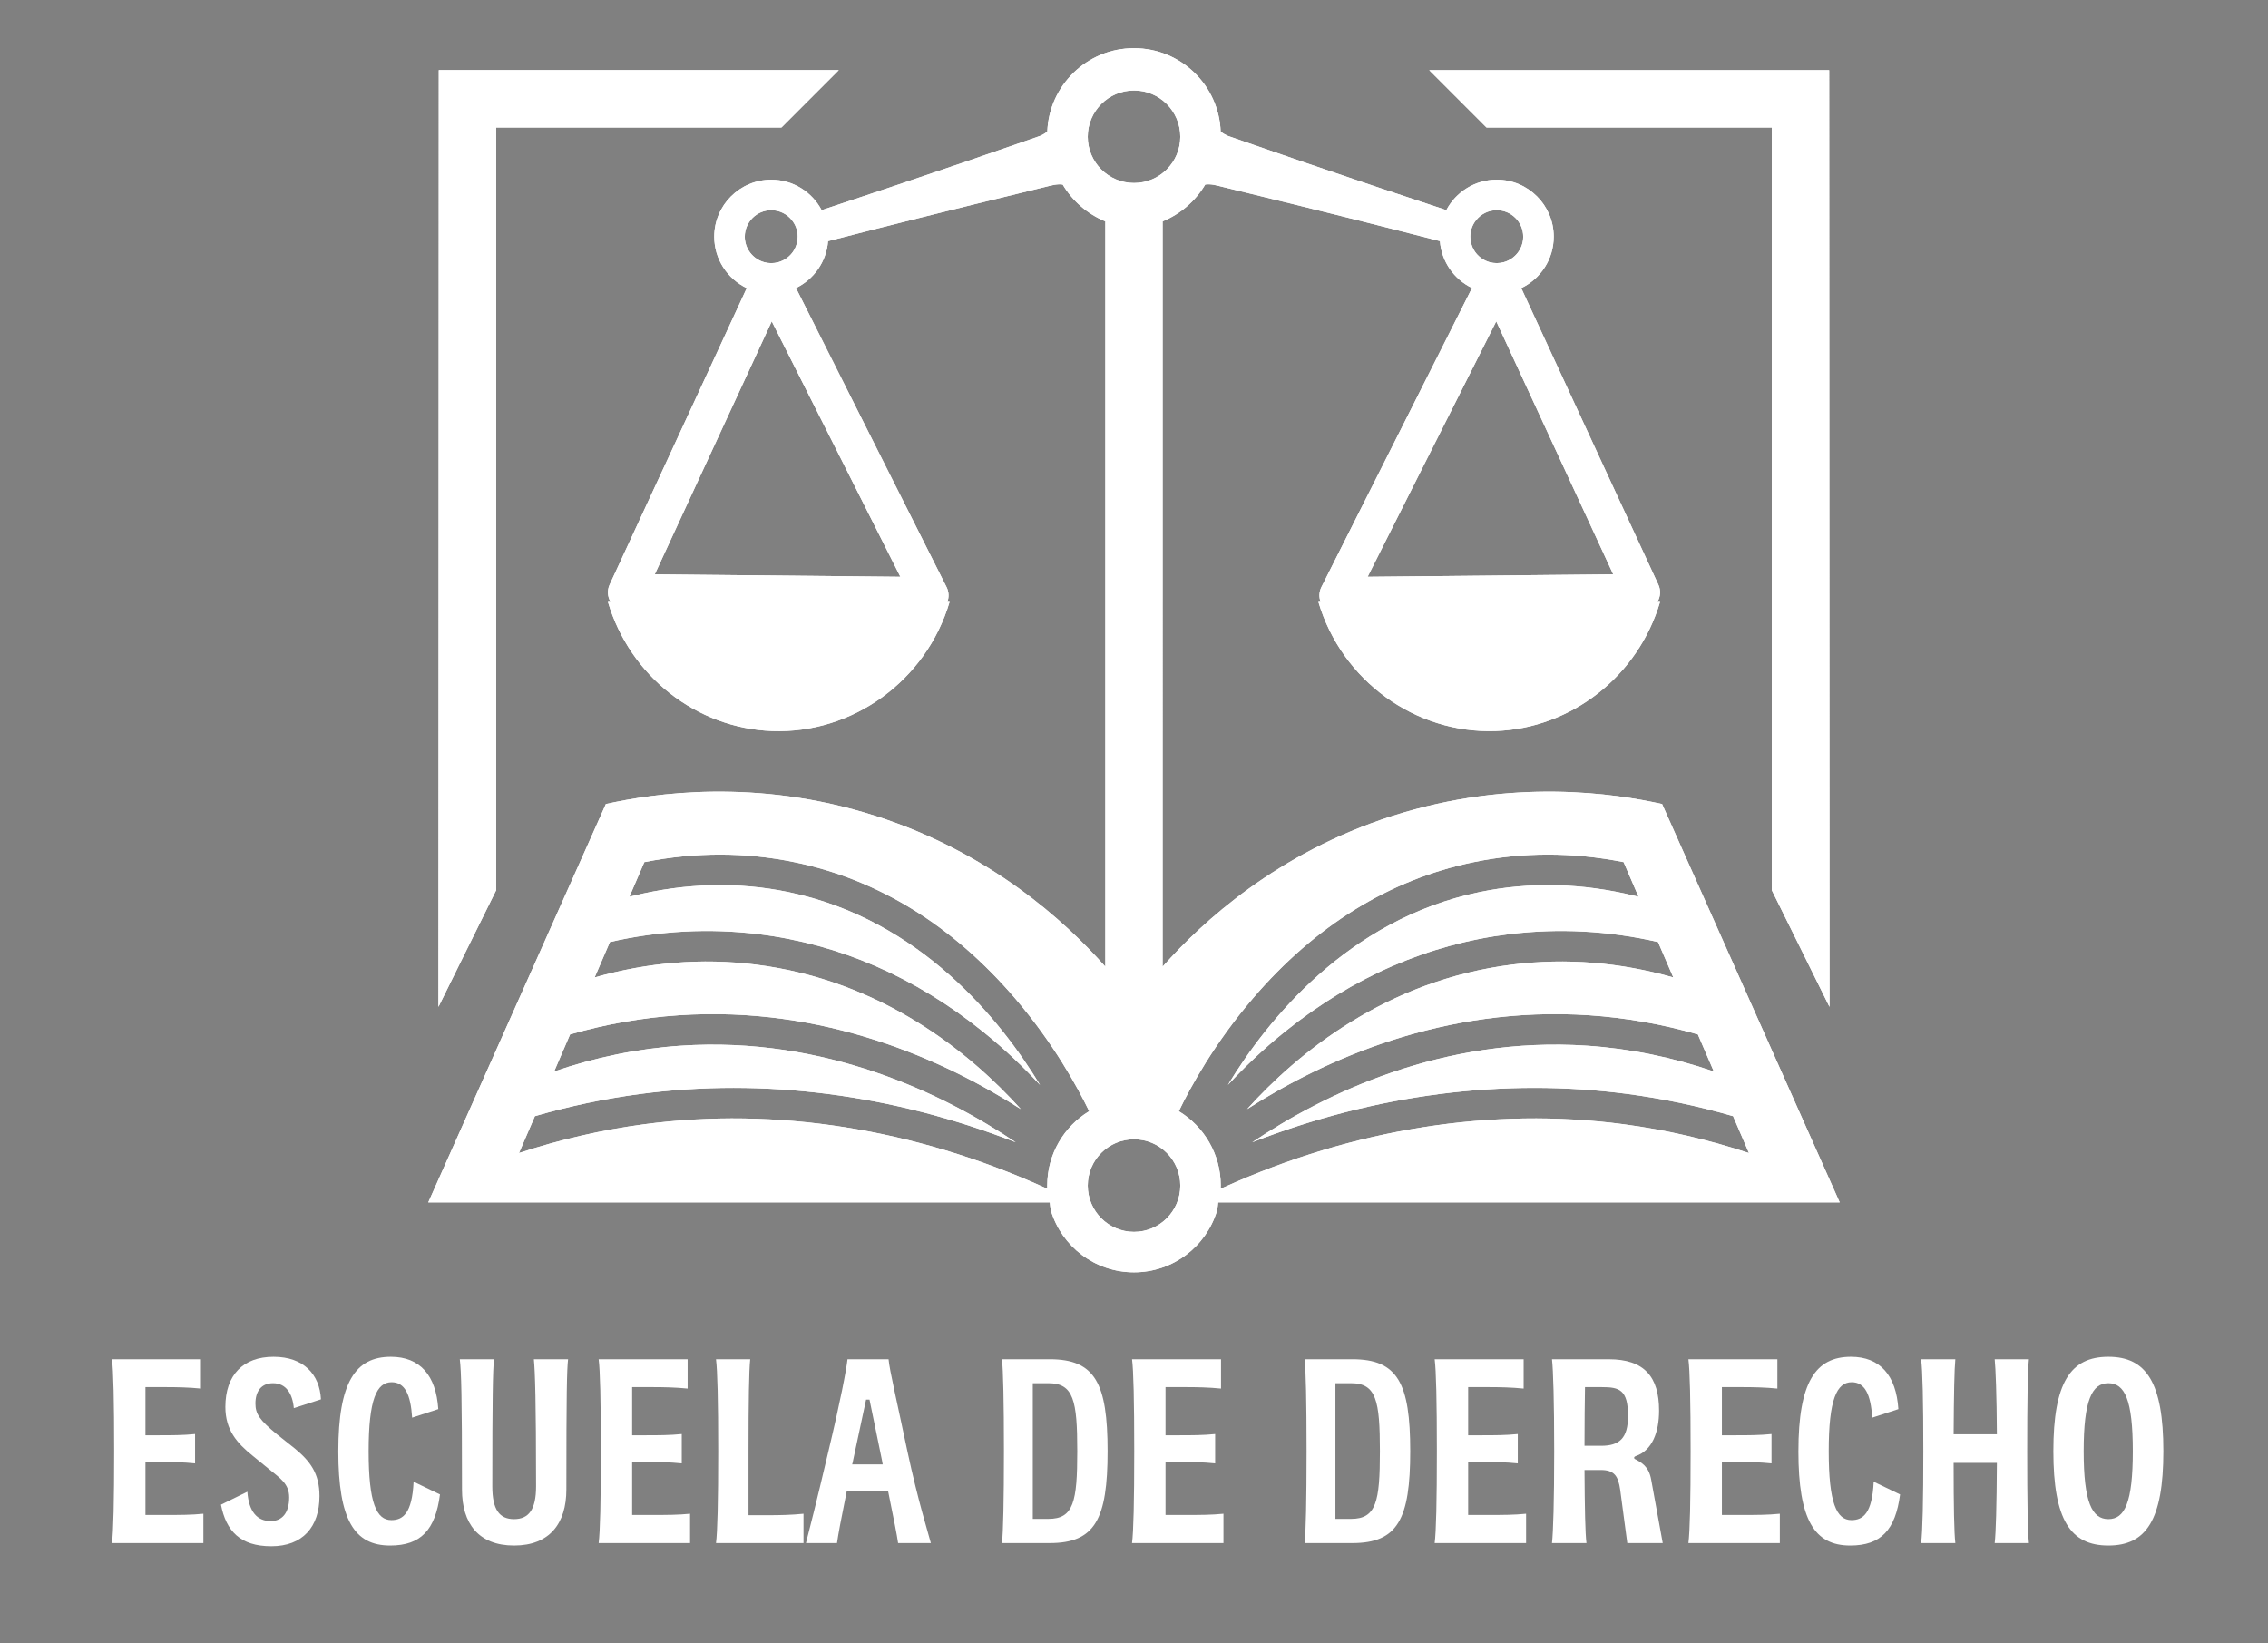 <svg xmlns="http://www.w3.org/2000/svg" xmlns:xlink="http://www.w3.org/1999/xlink" id="Capa_1" viewBox="0 0 1976.24 1431.68"><rect x="0" y="0" width="1976.24" height="1431.68" fill="#808080" stroke="none"/><defs><style>      .st0 {        fill: #272525;      }      .st1 {        fill: #fff;      }      .st2 {        clip-path: url(#clippath-2);      }      .st3 {        clip-path: url(#clippath);      }    </style><clipPath id="clippath"><path class="st0" d="M-766.73,61.11l49.98,50h248.57v664.6c16.75,33.86,33.52,67.74,50.27,101.62-.08-272.08-.19-544.14-.29-816.22h-348.53ZM-1629.73,61.11c-.1,272.08-.21,544.14-.29,816.22,16.75-33.88,33.52-67.76,50.27-101.62V111.1h248.57l49.98-50h-348.53ZM-1064.26,1033.02c0-22.27,18.05-40.32,40.32-40.32s40.32,18.05,40.32,40.32-18.05,40.32-40.32,40.32-40.32-18.05-40.32-40.32M-1450.62,751.19c44.46-8.81,88.49-8.75,131.12.12,72.92,15.15,137.45,55.04,191.87,118.5,33.45,39.06,54.36,77.27,64.61,98.41-21.89,13.24-36.53,37.29-36.53,64.73,0,.95.02,1.91.03,2.84l-2.53-1.15c-113.3-51.23-233.88-70.27-348.63-55.07-36.81,4.88-73.49,13.31-109.18,25.09l13.86-32.13c30.2-8.77,60.95-15.24,91.8-19.33,107.59-14.26,219.95.28,327.15,42.08-62.69-42.07-165.95-92.6-291.94-84.12-37.2,2.51-74.24,10.06-110.24,22.44l13.91-32.3c31.04-8.93,62.74-14.52,94.56-16.67,126.77-8.56,231.39,39.01,298.17,81.76-43.58-48.31-120.8-112.34-231.54-126.01-46.44-5.74-93.39-1.94-139.79,11.27l13.29-30.85c43.12-9.84,86.61-12.14,129.73-6.83,70.29,8.69,135.92,37.17,195.06,84.68,19.61,15.74,36.22,31.77,50.01,46.7-34.07-56.14-104.2-144.11-219.09-168.03-43.91-9.12-89.52-8.03-135.56,3.27l-3.18.79,13.02-30.2ZM-948.37,1032.95c0-27.45-14.63-51.49-36.53-64.73,10.23-21.14,31.15-59.35,64.61-98.41,54.4-63.46,118.94-103.35,191.85-118.5,42.64-8.87,86.68-8.93,131.12-.12l13.02,30.2-3.17-.79c-46.04-11.3-91.65-12.38-135.56-3.27-114.9,23.92-185.04,111.89-219.11,168.03,13.8-14.93,30.42-30.96,50.01-46.7,59.16-47.52,124.79-76,195.06-84.68,43.12-5.31,86.63-3.01,129.74,6.83l13.3,30.85c-46.4-13.21-93.35-17.01-139.79-11.27-110.76,13.67-187.96,77.7-231.56,126.01,66.78-42.76,171.42-90.33,298.19-81.76,31.82,2.15,63.5,7.74,94.56,16.67l13.92,32.3c-36.01-12.38-73.04-19.93-110.26-22.44-126-8.48-229.25,42.05-291.94,84.12,107.21-41.81,219.55-56.34,327.15-42.08,30.86,4.09,61.62,10.56,91.82,19.33l13.84,32.13c-35.69-11.78-72.35-20.21-109.18-25.09-114.75-15.2-235.31,3.83-348.63,55.07l-2.53,1.15c.03-.93.05-1.89.05-2.84M-1441.54,500.44l101.92-220.45,112.07,222.57-213.98-2.12ZM-708.3,279.99l101.92,220.45-214,2.12,112.08-222.57ZM-1346.14,228.46c-9.77-2.67-16.97-11.63-16.97-22.24,0-12.71,10.35-23.06,23.06-23.06,7.17,0,13.62,3.3,17.84,8.5,3.28,3.97,5.21,9.04,5.21,14.57,0,4.21-1.12,8.15-3.1,11.56-3.04,5.23-8.12,9.17-14.1,10.75-1.86.48-3.83.76-5.85.76s-4.13-.29-6.09-.83M-713.74,228.53c-5.98-1.58-11.04-5.52-14.08-10.75-1.98-3.41-3.11-7.34-3.11-11.56,0-5.52,1.94-10.59,5.21-14.57,4.21-5.19,10.66-8.5,17.85-8.5,12.71,0,23.06,10.35,23.06,23.06,0,10.61-7.21,19.57-16.99,22.24-1.94.53-3.97.83-6.07.83s-3.99-.28-5.87-.76M-1064.27,119.13c0-22.27,18.05-40.32,40.32-40.32s40.32,18.05,40.32,40.32-18.05,40.32-40.32,40.32-40.32-18.05-40.32-40.32M-1076.41,63.15c-13.59,13.1-22.29,31.27-23.08,51.44-1.88,1.62-3.92,2.77-6.02,3.72-5.04,1.75-10.1,3.52-15.17,5.3-17.39,6.07-35,12.16-52.75,18.23-40.73,13.97-82.14,27.88-122.69,41.26-8.34-15.77-24.89-26.52-43.92-26.52-27.38,0-49.67,22.27-49.67,49.65,0,19.74,11.59,36.82,28.32,44.82l-119.49,258.42c-2.23,4.83-1.89,10.46.86,15h-2.32c19.07,64.68,77.15,110.07,143.21,112.46,69.96,2.53,134.16-43.77,154.49-112.46h-1.95c1.57-4.16,1.37-8.84-.65-12.88l-131.26-260.63c15.52-7.5,26.57-22.86,27.96-40.86,28.41-7.33,59.59-15.2,83-21.07,14.43-3.63,29.34-7.35,44.39-11.02,21-5.18,42.17-10.36,62.5-15.29,4.88-1.18,9.48-2.6,14.57-1.91,8.55,14.34,21.57,25.71,37.17,32.11v649.34c-34.9-39.42-100.25-99.3-200.22-131.31-104.77-33.52-194.34-19.42-235.02-10.39-.22.53-.48,1.07-.69,1.6-12.42,27.83-24.83,55.66-37.23,83.47-38.92,87.35-77.87,174.67-116.81,262.02l540.75.02h.82c.21,2.39.5,4.75.95,7.07,9.32,31.15,38.2,53.83,72.41,53.83,17.1,0,32.87-5.68,45.52-15.24,12.66-9.56,22.2-23.03,26.86-38.59.45-2.32.76-4.68.94-7.07h.83l540.77-.02c-38.95-87.35-77.89-174.67-116.83-262.02-12.4-27.81-24.8-55.64-37.22-83.47-.22-.53-.46-1.06-.7-1.6-40.66-9.03-130.24-23.13-235.02,10.39-99.99,32.02-165.33,91.91-200.23,131.33V192.91c15.58-6.4,28.64-17.77,37.17-32.11,5.09-.69,9.7.72,14.57,1.91,20.33,4.94,41.52,10.11,62.52,15.29,15.03,3.68,29.94,7.4,44.39,11.02,23.39,5.86,54.59,13.74,83,21.07,1.39,18.01,12.45,33.36,27.96,40.86l-131.26,260.63c-2.03,4.04-2.24,8.72-.65,12.88h-1.96c20.35,68.69,84.53,114.99,154.51,112.46,66.04-2.39,124.14-47.78,143.21-112.46h-2.32c2.75-4.54,3.1-10.17.86-15l-119.49-258.42c16.74-8,28.31-25.07,28.31-44.82,0-27.38-22.27-49.65-49.65-49.65-19.04,0-35.6,10.75-43.93,26.52-40.57-13.38-81.98-27.29-122.71-41.26-17.75-6.07-35.36-12.16-52.73-18.23-5.07-1.77-10.15-3.54-15.19-5.3-2.08-.95-4.13-2.1-6.02-3.72-1.56-40.36-34.76-72.6-75.52-72.6-20.38,0-38.87,8.05-52.46,21.16"></path></clipPath><clipPath id="clippath-2"><path class="st1" d="M1245.34,61.11l49.98,50h248.57v664.6c16.75,33.86,33.52,67.74,50.27,101.62-.08-272.08-.19-544.14-.29-816.22h-348.53ZM382.34,61.11c-.1,272.08-.21,544.14-.29,816.22,16.75-33.88,33.52-67.76,50.27-101.62V111.1h248.57l49.98-50h-348.53ZM947.82,1033.02c0-22.27,18.05-40.32,40.32-40.32s40.32,18.05,40.32,40.32-18.05,40.32-40.32,40.32-40.32-18.05-40.32-40.32M561.46,751.19c44.46-8.81,88.49-8.75,131.12.12,72.92,15.15,137.45,55.04,191.87,118.5,33.45,39.06,54.36,77.27,64.61,98.41-21.89,13.24-36.53,37.29-36.53,64.73,0,.95.02,1.91.03,2.84l-2.53-1.15c-113.3-51.23-233.88-70.27-348.63-55.07-36.81,4.88-73.49,13.31-109.18,25.09l13.86-32.13c30.2-8.77,60.95-15.24,91.8-19.33,107.59-14.26,219.95.28,327.15,42.08-62.69-42.07-165.95-92.6-291.94-84.12-37.2,2.51-74.24,10.06-110.24,22.44l13.91-32.3c31.04-8.93,62.74-14.52,94.56-16.67,126.77-8.56,231.39,39.01,298.17,81.76-43.58-48.31-120.8-112.34-231.54-126.01-46.44-5.74-93.39-1.94-139.79,11.27l13.29-30.85c43.12-9.84,86.61-12.14,129.73-6.83,70.29,8.69,135.92,37.17,195.06,84.68,19.61,15.74,36.22,31.77,50.01,46.7-34.07-56.14-104.2-144.11-219.09-168.03-43.91-9.12-89.52-8.03-135.56,3.27l-3.18.79,13.02-30.2ZM1063.7,1032.95c0-27.45-14.63-51.49-36.53-64.73,10.23-21.14,31.15-59.35,64.61-98.41,54.4-63.46,118.94-103.35,191.85-118.5,42.64-8.87,86.68-8.93,131.12-.12l13.02,30.2-3.17-.79c-46.04-11.3-91.65-12.38-135.56-3.27-114.9,23.92-185.04,111.89-219.11,168.03,13.8-14.93,30.42-30.96,50.01-46.7,59.16-47.52,124.79-76,195.06-84.68,43.12-5.31,86.63-3.01,129.74,6.83l13.3,30.85c-46.4-13.21-93.35-17.01-139.79-11.27-110.76,13.67-187.96,77.7-231.56,126.01,66.78-42.76,171.42-90.33,298.19-81.76,31.82,2.15,63.5,7.74,94.56,16.67l13.92,32.3c-36.01-12.38-73.04-19.93-110.26-22.44-126-8.48-229.25,42.05-291.94,84.12,107.21-41.81,219.55-56.34,327.15-42.08,30.86,4.09,61.62,10.56,91.82,19.33l13.84,32.13c-35.69-11.78-72.35-20.21-109.18-25.09-114.75-15.2-235.31,3.83-348.63,55.07l-2.53,1.15c.03-.93.05-1.89.05-2.84M570.54,500.44l101.92-220.45,112.07,222.57-213.98-2.12ZM1303.77,279.99l101.92,220.45-214,2.12,112.08-222.57ZM665.94,228.46c-9.77-2.67-16.97-11.63-16.97-22.24,0-12.71,10.35-23.06,23.06-23.06,7.17,0,13.62,3.3,17.84,8.5,3.28,3.97,5.21,9.04,5.21,14.57,0,4.21-1.12,8.15-3.1,11.56-3.04,5.23-8.12,9.17-14.1,10.75-1.86.48-3.83.76-5.85.76s-4.13-.29-6.09-.83M1298.34,228.53c-5.98-1.58-11.04-5.52-14.08-10.75-1.98-3.41-3.11-7.34-3.11-11.56,0-5.52,1.94-10.59,5.21-14.57,4.21-5.19,10.66-8.5,17.85-8.5,12.71,0,23.06,10.35,23.06,23.06,0,10.61-7.21,19.57-16.99,22.24-1.94.53-3.97.83-6.07.83s-3.99-.28-5.87-.76M947.81,119.13c0-22.27,18.05-40.32,40.32-40.32s40.32,18.05,40.32,40.32-18.05,40.32-40.32,40.32-40.32-18.05-40.32-40.32M935.66,63.15c-13.59,13.1-22.29,31.27-23.08,51.44-1.88,1.62-3.92,2.77-6.02,3.72-5.04,1.75-10.1,3.52-15.17,5.3-17.39,6.07-35,12.16-52.75,18.23-40.73,13.97-82.14,27.88-122.69,41.26-8.34-15.77-24.89-26.52-43.92-26.52-27.38,0-49.67,22.27-49.67,49.65,0,19.74,11.59,36.82,28.32,44.82l-119.49,258.42c-2.23,4.83-1.89,10.46.86,15h-2.32c19.07,64.68,77.15,110.07,143.21,112.46,69.96,2.53,134.16-43.77,154.49-112.46h-1.95c1.57-4.16,1.37-8.84-.65-12.88l-131.26-260.63c15.52-7.5,26.57-22.86,27.96-40.86,28.41-7.33,59.59-15.2,83-21.07,14.43-3.63,29.34-7.35,44.39-11.02,21-5.18,42.17-10.36,62.5-15.29,4.88-1.18,9.48-2.6,14.57-1.91,8.55,14.34,21.57,25.71,37.17,32.11v649.34c-34.9-39.42-100.25-99.3-200.22-131.31-104.77-33.52-194.34-19.42-235.02-10.39-.22.53-.48,1.07-.69,1.6-12.42,27.83-24.83,55.66-37.23,83.47-38.92,87.35-77.87,174.67-116.81,262.02l540.75.02h.82c.21,2.39.5,4.75.95,7.07,9.32,31.15,38.2,53.83,72.41,53.83,17.1,0,32.87-5.68,45.52-15.24,12.66-9.56,22.2-23.03,26.86-38.59.45-2.32.76-4.68.94-7.07h.83l540.77-.02c-38.95-87.35-77.89-174.67-116.83-262.02-12.4-27.81-24.8-55.64-37.22-83.47-.22-.53-.46-1.06-.7-1.6-40.66-9.03-130.24-23.13-235.02,10.39-99.99,32.02-165.33,91.91-200.23,131.33V192.91c15.58-6.4,28.64-17.77,37.17-32.11,5.09-.69,9.7.72,14.57,1.91,20.33,4.94,41.52,10.11,62.52,15.29,15.03,3.68,29.94,7.4,44.39,11.02,23.39,5.86,54.59,13.74,83,21.07,1.39,18.01,12.45,33.36,27.96,40.86l-131.26,260.63c-2.03,4.04-2.24,8.72-.65,12.88h-1.96c20.35,68.69,84.53,114.99,154.51,112.46,66.04-2.39,124.14-47.78,143.21-112.46h-2.32c2.75-4.54,3.1-10.17.86-15l-119.49-258.42c16.74-8,28.31-25.07,28.31-44.82,0-27.38-22.27-49.65-49.65-49.65-19.04,0-35.6,10.75-43.93,26.52-40.57-13.38-81.98-27.29-122.71-41.26-17.75-6.07-35.36-12.16-52.73-18.23-5.07-1.77-10.15-3.54-15.19-5.3-2.08-.95-4.13-2.1-6.02-3.72-1.56-40.36-34.76-72.6-75.52-72.6-20.38,0-38.87,8.05-52.46,21.16"></path></clipPath></defs><g><path class="st0" d="M-766.73,61.11l49.98,50h248.57v664.6c16.75,33.86,33.52,67.74,50.27,101.62-.08-272.08-.19-544.14-.29-816.22h-348.53ZM-1629.73,61.11c-.1,272.08-.21,544.14-.29,816.22,16.75-33.88,33.52-67.76,50.27-101.62V111.1h248.57l49.98-50h-348.53ZM-1064.26,1033.02c0-22.27,18.05-40.32,40.32-40.32s40.32,18.05,40.32,40.32-18.05,40.32-40.32,40.32-40.32-18.05-40.32-40.32M-1450.62,751.19c44.46-8.81,88.49-8.75,131.12.12,72.92,15.15,137.45,55.04,191.87,118.5,33.45,39.06,54.36,77.27,64.61,98.41-21.89,13.24-36.53,37.29-36.53,64.73,0,.95.02,1.91.03,2.84l-2.53-1.15c-113.3-51.23-233.88-70.27-348.63-55.07-36.81,4.88-73.49,13.31-109.18,25.09l13.86-32.13c30.2-8.77,60.95-15.24,91.8-19.33,107.59-14.26,219.95.28,327.15,42.08-62.69-42.07-165.95-92.6-291.94-84.12-37.2,2.51-74.24,10.06-110.24,22.44l13.91-32.3c31.04-8.93,62.74-14.52,94.56-16.67,126.77-8.56,231.39,39.01,298.17,81.76-43.58-48.31-120.8-112.34-231.54-126.01-46.44-5.74-93.39-1.94-139.79,11.27l13.29-30.85c43.12-9.84,86.61-12.14,129.73-6.83,70.29,8.69,135.92,37.17,195.06,84.68,19.61,15.74,36.22,31.77,50.01,46.7-34.07-56.14-104.2-144.11-219.09-168.03-43.91-9.12-89.52-8.03-135.56,3.27l-3.18.79,13.02-30.2ZM-948.37,1032.95c0-27.45-14.63-51.49-36.53-64.73,10.23-21.14,31.15-59.35,64.61-98.41,54.4-63.46,118.94-103.35,191.85-118.5,42.64-8.87,86.68-8.93,131.12-.12l13.02,30.2-3.17-.79c-46.04-11.3-91.65-12.38-135.56-3.27-114.9,23.92-185.04,111.89-219.11,168.03,13.8-14.93,30.42-30.96,50.01-46.7,59.16-47.52,124.79-76,195.06-84.68,43.12-5.31,86.63-3.01,129.74,6.83l13.3,30.85c-46.4-13.21-93.35-17.01-139.79-11.27-110.76,13.67-187.96,77.7-231.56,126.01,66.78-42.76,171.42-90.33,298.19-81.76,31.82,2.15,63.5,7.74,94.56,16.67l13.92,32.3c-36.01-12.38-73.04-19.93-110.26-22.44-126-8.48-229.25,42.05-291.94,84.12,107.21-41.81,219.55-56.34,327.15-42.08,30.86,4.09,61.62,10.56,91.82,19.33l13.84,32.13c-35.69-11.78-72.35-20.21-109.18-25.09-114.75-15.2-235.31,3.83-348.63,55.07l-2.53,1.15c.03-.93.05-1.89.05-2.84M-1441.54,500.44l101.92-220.45,112.07,222.57-213.98-2.12ZM-708.3,279.99l101.92,220.45-214,2.12,112.08-222.57ZM-1346.14,228.46c-9.77-2.67-16.97-11.63-16.97-22.24,0-12.71,10.35-23.06,23.06-23.06,7.17,0,13.62,3.3,17.84,8.5,3.28,3.97,5.21,9.04,5.21,14.57,0,4.21-1.12,8.15-3.1,11.56-3.04,5.23-8.12,9.17-14.1,10.75-1.86.48-3.83.76-5.85.76s-4.13-.29-6.09-.83M-713.74,228.53c-5.98-1.58-11.04-5.52-14.08-10.75-1.98-3.41-3.11-7.34-3.11-11.56,0-5.52,1.94-10.59,5.21-14.57,4.21-5.19,10.66-8.5,17.85-8.5,12.71,0,23.06,10.35,23.06,23.06,0,10.61-7.21,19.57-16.99,22.24-1.94.53-3.97.83-6.07.83s-3.99-.28-5.87-.76M-1064.27,119.13c0-22.27,18.05-40.32,40.32-40.32s40.32,18.05,40.32,40.32-18.05,40.32-40.32,40.32-40.32-18.05-40.32-40.32M-1076.41,63.15c-13.59,13.1-22.29,31.27-23.08,51.44-1.88,1.62-3.92,2.77-6.02,3.72-5.04,1.75-10.1,3.52-15.17,5.3-17.39,6.07-35,12.16-52.75,18.23-40.73,13.97-82.14,27.88-122.69,41.26-8.34-15.77-24.89-26.52-43.92-26.52-27.38,0-49.67,22.27-49.67,49.65,0,19.74,11.59,36.82,28.32,44.82l-119.49,258.42c-2.23,4.83-1.89,10.46.86,15h-2.32c19.07,64.68,77.15,110.07,143.21,112.46,69.96,2.53,134.16-43.77,154.49-112.46h-1.95c1.57-4.16,1.37-8.84-.65-12.88l-131.26-260.63c15.52-7.5,26.57-22.86,27.96-40.86,28.41-7.33,59.59-15.2,83-21.07,14.43-3.63,29.34-7.35,44.39-11.02,21-5.18,42.17-10.36,62.5-15.29,4.88-1.18,9.48-2.6,14.57-1.91,8.55,14.34,21.57,25.71,37.17,32.11v649.34c-34.9-39.42-100.25-99.3-200.22-131.31-104.77-33.52-194.34-19.42-235.02-10.39-.22.53-.48,1.07-.69,1.6-12.42,27.83-24.83,55.66-37.23,83.47-38.92,87.35-77.87,174.67-116.81,262.02l540.75.02h.82c.21,2.39.5,4.75.95,7.07,9.32,31.15,38.2,53.83,72.41,53.83,17.1,0,32.87-5.68,45.52-15.24,12.66-9.56,22.2-23.03,26.86-38.59.45-2.32.76-4.68.94-7.07h.83l540.77-.02c-38.95-87.35-77.89-174.67-116.83-262.02-12.4-27.81-24.8-55.64-37.22-83.47-.22-.53-.46-1.06-.7-1.6-40.66-9.03-130.24-23.13-235.02,10.39-99.99,32.02-165.33,91.91-200.23,131.33V192.91c15.58-6.4,28.64-17.77,37.17-32.11,5.09-.69,9.7.72,14.57,1.91,20.33,4.94,41.52,10.11,62.52,15.29,15.03,3.68,29.94,7.4,44.39,11.02,23.39,5.86,54.59,13.74,83,21.07,1.39,18.01,12.45,33.36,27.96,40.86l-131.26,260.63c-2.03,4.04-2.24,8.72-.65,12.88h-1.96c20.35,68.69,84.53,114.99,154.51,112.46,66.04-2.39,124.14-47.78,143.21-112.46h-2.32c2.75-4.54,3.1-10.17.86-15l-119.49-258.42c16.74-8,28.31-25.07,28.31-44.82,0-27.38-22.27-49.65-49.65-49.65-19.04,0-35.6,10.75-43.93,26.52-40.57-13.38-81.98-27.29-122.71-41.26-17.75-6.07-35.36-12.16-52.73-18.23-5.07-1.77-10.15-3.54-15.19-5.3-2.08-.95-4.13-2.1-6.02-3.72-1.56-40.36-34.76-72.6-75.52-72.6-20.38,0-38.87,8.05-52.46,21.16"></path><g class="st3"><rect class="st0" x="-1835.87" y="-236.63" width="1623.81" height="1623.81" transform="translate(-706.69 -555.55) rotate(-45)"></rect></g></g><g><g><path class="st1" d="M1245.34,61.11l49.98,50h248.57v664.6c16.75,33.86,33.52,67.74,50.27,101.62-.08-272.08-.19-544.14-.29-816.22h-348.53ZM382.34,61.11c-.1,272.08-.21,544.14-.29,816.22,16.75-33.88,33.52-67.76,50.27-101.62V111.1h248.57l49.98-50h-348.53ZM947.82,1033.02c0-22.27,18.05-40.32,40.32-40.32s40.32,18.05,40.32,40.32-18.05,40.32-40.32,40.32-40.32-18.05-40.32-40.32M561.46,751.19c44.46-8.81,88.49-8.75,131.12.12,72.92,15.15,137.45,55.04,191.87,118.5,33.45,39.06,54.36,77.27,64.61,98.41-21.89,13.24-36.53,37.29-36.53,64.73,0,.95.02,1.91.03,2.84l-2.53-1.15c-113.3-51.23-233.88-70.27-348.63-55.07-36.81,4.88-73.49,13.31-109.18,25.09l13.86-32.13c30.2-8.77,60.95-15.24,91.8-19.33,107.59-14.26,219.95.28,327.15,42.08-62.69-42.07-165.95-92.6-291.94-84.12-37.2,2.51-74.24,10.06-110.24,22.44l13.91-32.3c31.04-8.93,62.74-14.52,94.56-16.67,126.77-8.56,231.39,39.01,298.17,81.76-43.58-48.31-120.8-112.34-231.54-126.01-46.44-5.74-93.39-1.94-139.79,11.27l13.29-30.85c43.12-9.84,86.61-12.14,129.73-6.83,70.29,8.69,135.92,37.17,195.06,84.68,19.61,15.74,36.22,31.77,50.01,46.7-34.07-56.14-104.2-144.11-219.09-168.03-43.91-9.12-89.52-8.03-135.56,3.27l-3.18.79,13.02-30.2ZM1063.7,1032.95c0-27.45-14.63-51.49-36.53-64.73,10.23-21.14,31.15-59.35,64.61-98.41,54.4-63.46,118.94-103.35,191.85-118.5,42.64-8.87,86.68-8.93,131.12-.12l13.02,30.2-3.17-.79c-46.04-11.3-91.65-12.38-135.56-3.27-114.9,23.92-185.04,111.89-219.11,168.03,13.8-14.93,30.42-30.96,50.01-46.7,59.16-47.52,124.79-76,195.06-84.68,43.12-5.31,86.63-3.01,129.74,6.83l13.3,30.85c-46.4-13.21-93.35-17.01-139.79-11.27-110.76,13.67-187.96,77.7-231.56,126.01,66.78-42.76,171.42-90.33,298.19-81.76,31.82,2.15,63.5,7.74,94.56,16.67l13.92,32.3c-36.01-12.38-73.04-19.93-110.26-22.44-126-8.48-229.25,42.05-291.94,84.12,107.21-41.81,219.55-56.34,327.15-42.08,30.86,4.09,61.62,10.56,91.82,19.33l13.84,32.13c-35.69-11.78-72.35-20.21-109.18-25.09-114.75-15.2-235.31,3.83-348.63,55.07l-2.53,1.15c.03-.93.05-1.89.05-2.84M570.54,500.44l101.92-220.45,112.07,222.57-213.98-2.12ZM1303.77,279.99l101.92,220.45-214,2.12,112.08-222.57ZM665.94,228.46c-9.77-2.67-16.97-11.63-16.97-22.24,0-12.71,10.35-23.06,23.06-23.06,7.17,0,13.62,3.3,17.84,8.5,3.28,3.97,5.21,9.04,5.21,14.57,0,4.21-1.12,8.15-3.1,11.56-3.04,5.23-8.12,9.17-14.1,10.75-1.86.48-3.83.76-5.85.76s-4.13-.29-6.09-.83M1298.34,228.53c-5.98-1.58-11.04-5.52-14.08-10.75-1.98-3.41-3.11-7.34-3.11-11.56,0-5.52,1.94-10.59,5.21-14.57,4.21-5.19,10.66-8.5,17.85-8.5,12.71,0,23.06,10.35,23.06,23.06,0,10.61-7.21,19.57-16.99,22.24-1.94.53-3.97.83-6.07.83s-3.99-.28-5.87-.76M947.81,119.13c0-22.27,18.05-40.32,40.32-40.32s40.32,18.05,40.32,40.32-18.05,40.32-40.32,40.32-40.32-18.05-40.32-40.32M935.66,63.15c-13.59,13.1-22.29,31.27-23.08,51.44-1.88,1.62-3.92,2.77-6.02,3.72-5.04,1.75-10.1,3.52-15.17,5.3-17.39,6.07-35,12.16-52.75,18.23-40.73,13.97-82.14,27.88-122.69,41.26-8.34-15.77-24.89-26.52-43.92-26.52-27.38,0-49.67,22.27-49.67,49.65,0,19.74,11.59,36.82,28.32,44.82l-119.49,258.42c-2.23,4.83-1.89,10.46.86,15h-2.32c19.07,64.68,77.15,110.07,143.21,112.46,69.96,2.53,134.16-43.77,154.49-112.46h-1.95c1.57-4.16,1.37-8.84-.65-12.88l-131.26-260.63c15.52-7.5,26.57-22.86,27.96-40.86,28.41-7.33,59.59-15.2,83-21.07,14.43-3.63,29.34-7.35,44.39-11.02,21-5.18,42.17-10.36,62.5-15.29,4.88-1.18,9.48-2.6,14.57-1.91,8.55,14.34,21.57,25.71,37.17,32.11v649.34c-34.9-39.42-100.25-99.3-200.22-131.31-104.77-33.52-194.34-19.42-235.02-10.39-.22.53-.48,1.07-.69,1.6-12.42,27.83-24.83,55.66-37.23,83.47-38.92,87.35-77.87,174.67-116.81,262.02l540.75.02h.82c.21,2.39.5,4.75.95,7.07,9.32,31.15,38.2,53.83,72.41,53.83,17.1,0,32.87-5.68,45.52-15.24,12.66-9.56,22.2-23.03,26.86-38.59.45-2.32.76-4.68.94-7.07h.83l540.77-.02c-38.95-87.35-77.89-174.67-116.83-262.02-12.4-27.81-24.8-55.64-37.22-83.47-.22-.53-.46-1.06-.7-1.6-40.66-9.03-130.24-23.13-235.02,10.39-99.99,32.02-165.33,91.91-200.23,131.33V192.91c15.58-6.4,28.64-17.77,37.17-32.11,5.09-.69,9.7.72,14.57,1.91,20.33,4.94,41.52,10.11,62.52,15.29,15.03,3.68,29.94,7.4,44.39,11.02,23.39,5.86,54.59,13.74,83,21.07,1.39,18.01,12.45,33.36,27.96,40.86l-131.26,260.63c-2.03,4.04-2.24,8.72-.65,12.88h-1.96c20.35,68.69,84.53,114.99,154.51,112.46,66.04-2.39,124.14-47.78,143.21-112.46h-2.32c2.75-4.54,3.1-10.17.86-15l-119.49-258.42c16.74-8,28.31-25.07,28.31-44.82,0-27.38-22.27-49.65-49.65-49.65-19.04,0-35.6,10.75-43.93,26.52-40.57-13.38-81.98-27.29-122.71-41.26-17.75-6.07-35.36-12.16-52.73-18.23-5.07-1.77-10.15-3.54-15.19-5.3-2.08-.95-4.13-2.1-6.02-3.72-1.56-40.36-34.76-72.6-75.52-72.6-20.38,0-38.87,8.05-52.46,21.16"></path><g class="st2"><rect class="st1" x="176.21" y="-236.63" width="1623.81" height="1623.81" transform="translate(-117.37 867.2) rotate(-45)"></rect></g></g><g><path class="st1" d="M177.22,1318.97v25.56h-79.66c1.28-9.8,1.92-36.42,1.92-80.09s-.64-70.5-1.92-80.09h77.53v25.56c-10.44-1.07-20.87-1.28-31.31-1.28h-17.04v41.96h11.93c10.44,0,20.87,0,31.31-1.07v25.56c-10.44-1.07-20.87-1.28-31.31-1.28h-11.93v46.22h19.17c10.44,0,20.87,0,31.31-1.06Z"></path><path class="st1" d="M235.79,1325.36c10.01,0,16.19-7.03,16.19-20.66,0-11.93-7.88-16.61-17.68-24.71l-14.06-11.5c-13.84-11.08-23.86-22.58-23.86-42.6,0-27.9,15.55-43.67,41.96-43.67s40.26,15.55,41.32,37.06l-23.64,7.67c-1.06-12.35-6.6-21.73-18.1-21.73-10.22,0-15.34,7.03-15.34,17.68,0,8.95,3.41,14.27,18.74,26.84l15.55,12.35c13.42,11.08,21.51,21.73,21.51,41.53,0,26.84-14.7,43.66-41.96,43.66s-39.4-13.42-43.88-36.21l23-11.29c1.28,17.89,8.95,25.56,20.23,25.56Z"></path><path class="st1" d="M294.8,1264.44c0-60.07,14.91-82.22,45.79-82.22,25.35,0,39.4,16.19,41.32,45.58l-22.79,7.45c-1.28-20.23-6.39-30.88-17.89-30.88-12.99,0-20.02,14.91-20.02,60.07s6.82,60.06,19.81,60.06c10.01,0,18.1-5.75,19.38-33.44l23,11.08c-4.05,30.88-16.61,44.52-43.45,44.52-31.1,0-45.16-22.15-45.16-82.22Z"></path><path class="st1" d="M402.57,1297.88c0-81.79-.64-102.88-1.92-113.53h29.82c-1.07,8.95-1.49,35.15-1.49,110.76,0,20.24,6.18,28.54,18.96,28.54s19.17-8.31,19.17-28.54c0-74.12-.85-100.11-1.92-110.76h29.82c-1.06,8.95-1.49,30.03-1.49,113.53,0,29.39-14.48,48.78-45.58,48.78s-45.37-19.38-45.37-48.78Z"></path><path class="st1" d="M601.3,1318.97v25.56h-79.66c1.28-9.8,1.92-36.42,1.92-80.09s-.64-70.5-1.92-80.09h77.53v25.56c-10.44-1.07-20.87-1.28-31.31-1.28h-17.04v41.96h11.93c10.44,0,20.87,0,31.31-1.07v25.56c-10.44-1.07-20.87-1.28-31.31-1.28h-11.93v46.22h19.17c10.44,0,20.87,0,31.31-1.06Z"></path><path class="st1" d="M700.14,1318.97v25.56h-76.25c1.28-9.58,1.92-36.42,1.92-80.09s-.64-70.29-1.92-80.09h29.82c-1.06,9.8-1.49,36.42-1.49,80.09v55.8h16.61c10.44,0,20.87-.21,31.31-1.28Z"></path><path class="st1" d="M773.84,1299.16h-36c-5.11,25.13-7.45,37.91-8.52,45.37h-27.05c2.56-9.8,9.37-36.42,19.6-80.09,10.44-43.67,15.55-70.5,16.61-80.09h35.78c.85,9.59,7.24,36.42,16.4,80.09,9.37,43.66,17.89,70.29,20.45,80.09h-28.54c-1.06-7.45-3.62-20.23-8.73-45.37ZM769.15,1275.95l-.64-3.62-10.86-52.82h-2.98l-11.29,52.82c-.21,1.28-.43,2.34-.85,3.62h26.62Z"></path><path class="st1" d="M965.11,1264.44c0,59.21-10.86,80.09-50.48,80.09h-41.54c1.07-9.8,1.7-36.85,1.7-80.09s-.64-70.5-1.7-80.09h41.54c39.62,0,50.48,20.87,50.48,80.09ZM938.7,1264.44c0-44.09-3.19-59.21-25.13-59.21h-13.63v118.21h13.63c21.94,0,25.13-14.91,25.13-59Z"></path><path class="st1" d="M1066.07,1318.97v25.56h-79.66c1.28-9.8,1.92-36.42,1.92-80.09s-.64-70.5-1.92-80.09h77.53v25.56c-10.44-1.07-20.87-1.28-31.31-1.28h-17.04v41.96h11.93c10.44,0,20.87,0,31.31-1.07v25.56c-10.44-1.07-20.87-1.28-31.31-1.28h-11.93v46.22h19.17c10.44,0,20.87,0,31.31-1.06Z"></path><path class="st1" d="M1228.81,1264.44c0,59.21-10.86,80.09-50.48,80.09h-41.54c1.07-9.8,1.7-36.85,1.7-80.09s-.64-70.5-1.7-80.09h41.54c39.62,0,50.48,20.87,50.48,80.09ZM1202.39,1264.44c0-44.09-3.19-59.21-25.13-59.21h-13.63v118.21h13.63c21.94,0,25.13-14.91,25.13-59Z"></path><path class="st1" d="M1329.77,1318.97v25.56h-79.66c1.28-9.8,1.92-36.42,1.92-80.09s-.64-70.5-1.92-80.09h77.53v25.56c-10.44-1.07-20.87-1.28-31.31-1.28h-17.04v41.96h11.93c10.44,0,20.87,0,31.31-1.07v25.56c-10.44-1.07-20.87-1.28-31.31-1.28h-11.93v46.22h19.17c10.44,0,20.87,0,31.31-1.06Z"></path><path class="st1" d="M1448.84,1344.53h-30.89l-6.18-46.43c-1.7-11.93-5.11-17.25-16.83-17.25h-14.27c.21,33.65.64,55.38,1.7,63.69h-30.03c1.07-9.8,1.92-36.64,1.92-80.09s-.85-70.5-1.92-80.09h49.42c31.1,0,43.88,15.34,43.88,44.73,0,18.75-5.96,34.72-20.24,39.62-1.06.43-1.49.85-1.49,1.49s.43,1.07,1.49,1.49c4.26,2.56,11.29,5.32,13.42,17.89l10.01,54.95ZM1418.59,1233.77c0-23-7.67-25.13-22.79-25.13h-14.7c-.21,13.21-.43,30.46-.43,51.12h14.48c15.97,0,23.43-6.6,23.43-25.99Z"></path><path class="st1" d="M1550.87,1318.97v25.56h-79.66c1.28-9.8,1.92-36.42,1.92-80.09s-.64-70.5-1.92-80.09h77.53v25.56c-10.44-1.07-20.87-1.28-31.31-1.28h-17.04v41.96h11.93c10.44,0,20.87,0,31.31-1.07v25.56c-10.44-1.07-20.87-1.28-31.31-1.28h-11.93v46.22h19.17c10.44,0,20.87,0,31.31-1.06Z"></path><path class="st1" d="M1567.06,1264.44c0-60.07,14.91-82.22,45.79-82.22,25.35,0,39.4,16.19,41.32,45.58l-22.79,7.45c-1.28-20.23-6.39-30.88-17.89-30.88-12.99,0-20.02,14.91-20.02,60.07s6.82,60.06,19.81,60.06c10.01,0,18.1-5.75,19.38-33.44l23,11.08c-4.05,30.88-16.61,44.52-43.45,44.52-31.1,0-45.16-22.15-45.16-82.22Z"></path><path class="st1" d="M1766.42,1264.44c0,43.66.43,70.29,1.49,80.09h-29.82c1.06-8.95,1.7-32.16,1.92-69.86h-37.7c0,37.7.43,60.92,1.49,69.86h-29.82c1.28-9.8,1.92-36.42,1.92-80.09s-.64-70.5-1.92-80.09h29.82c-.85,8.52-1.28,30.46-1.49,65.39h37.7c-.21-34.93-1.06-56.87-1.92-65.39h29.82c-1.06,9.59-1.49,36.42-1.49,80.09Z"></path><path class="st1" d="M1789.22,1264.44c0-59.85,14.91-82.22,47.92-82.22s47.92,22.37,47.92,82.22-14.91,82.22-47.92,82.22-47.92-22.36-47.92-82.22ZM1858.44,1264.44c0-44.73-7.03-59.21-21.3-59.21s-21.51,14.7-21.51,59.21,7.24,59.21,21.51,59.21,21.3-14.48,21.3-59.21Z"></path></g></g></svg>